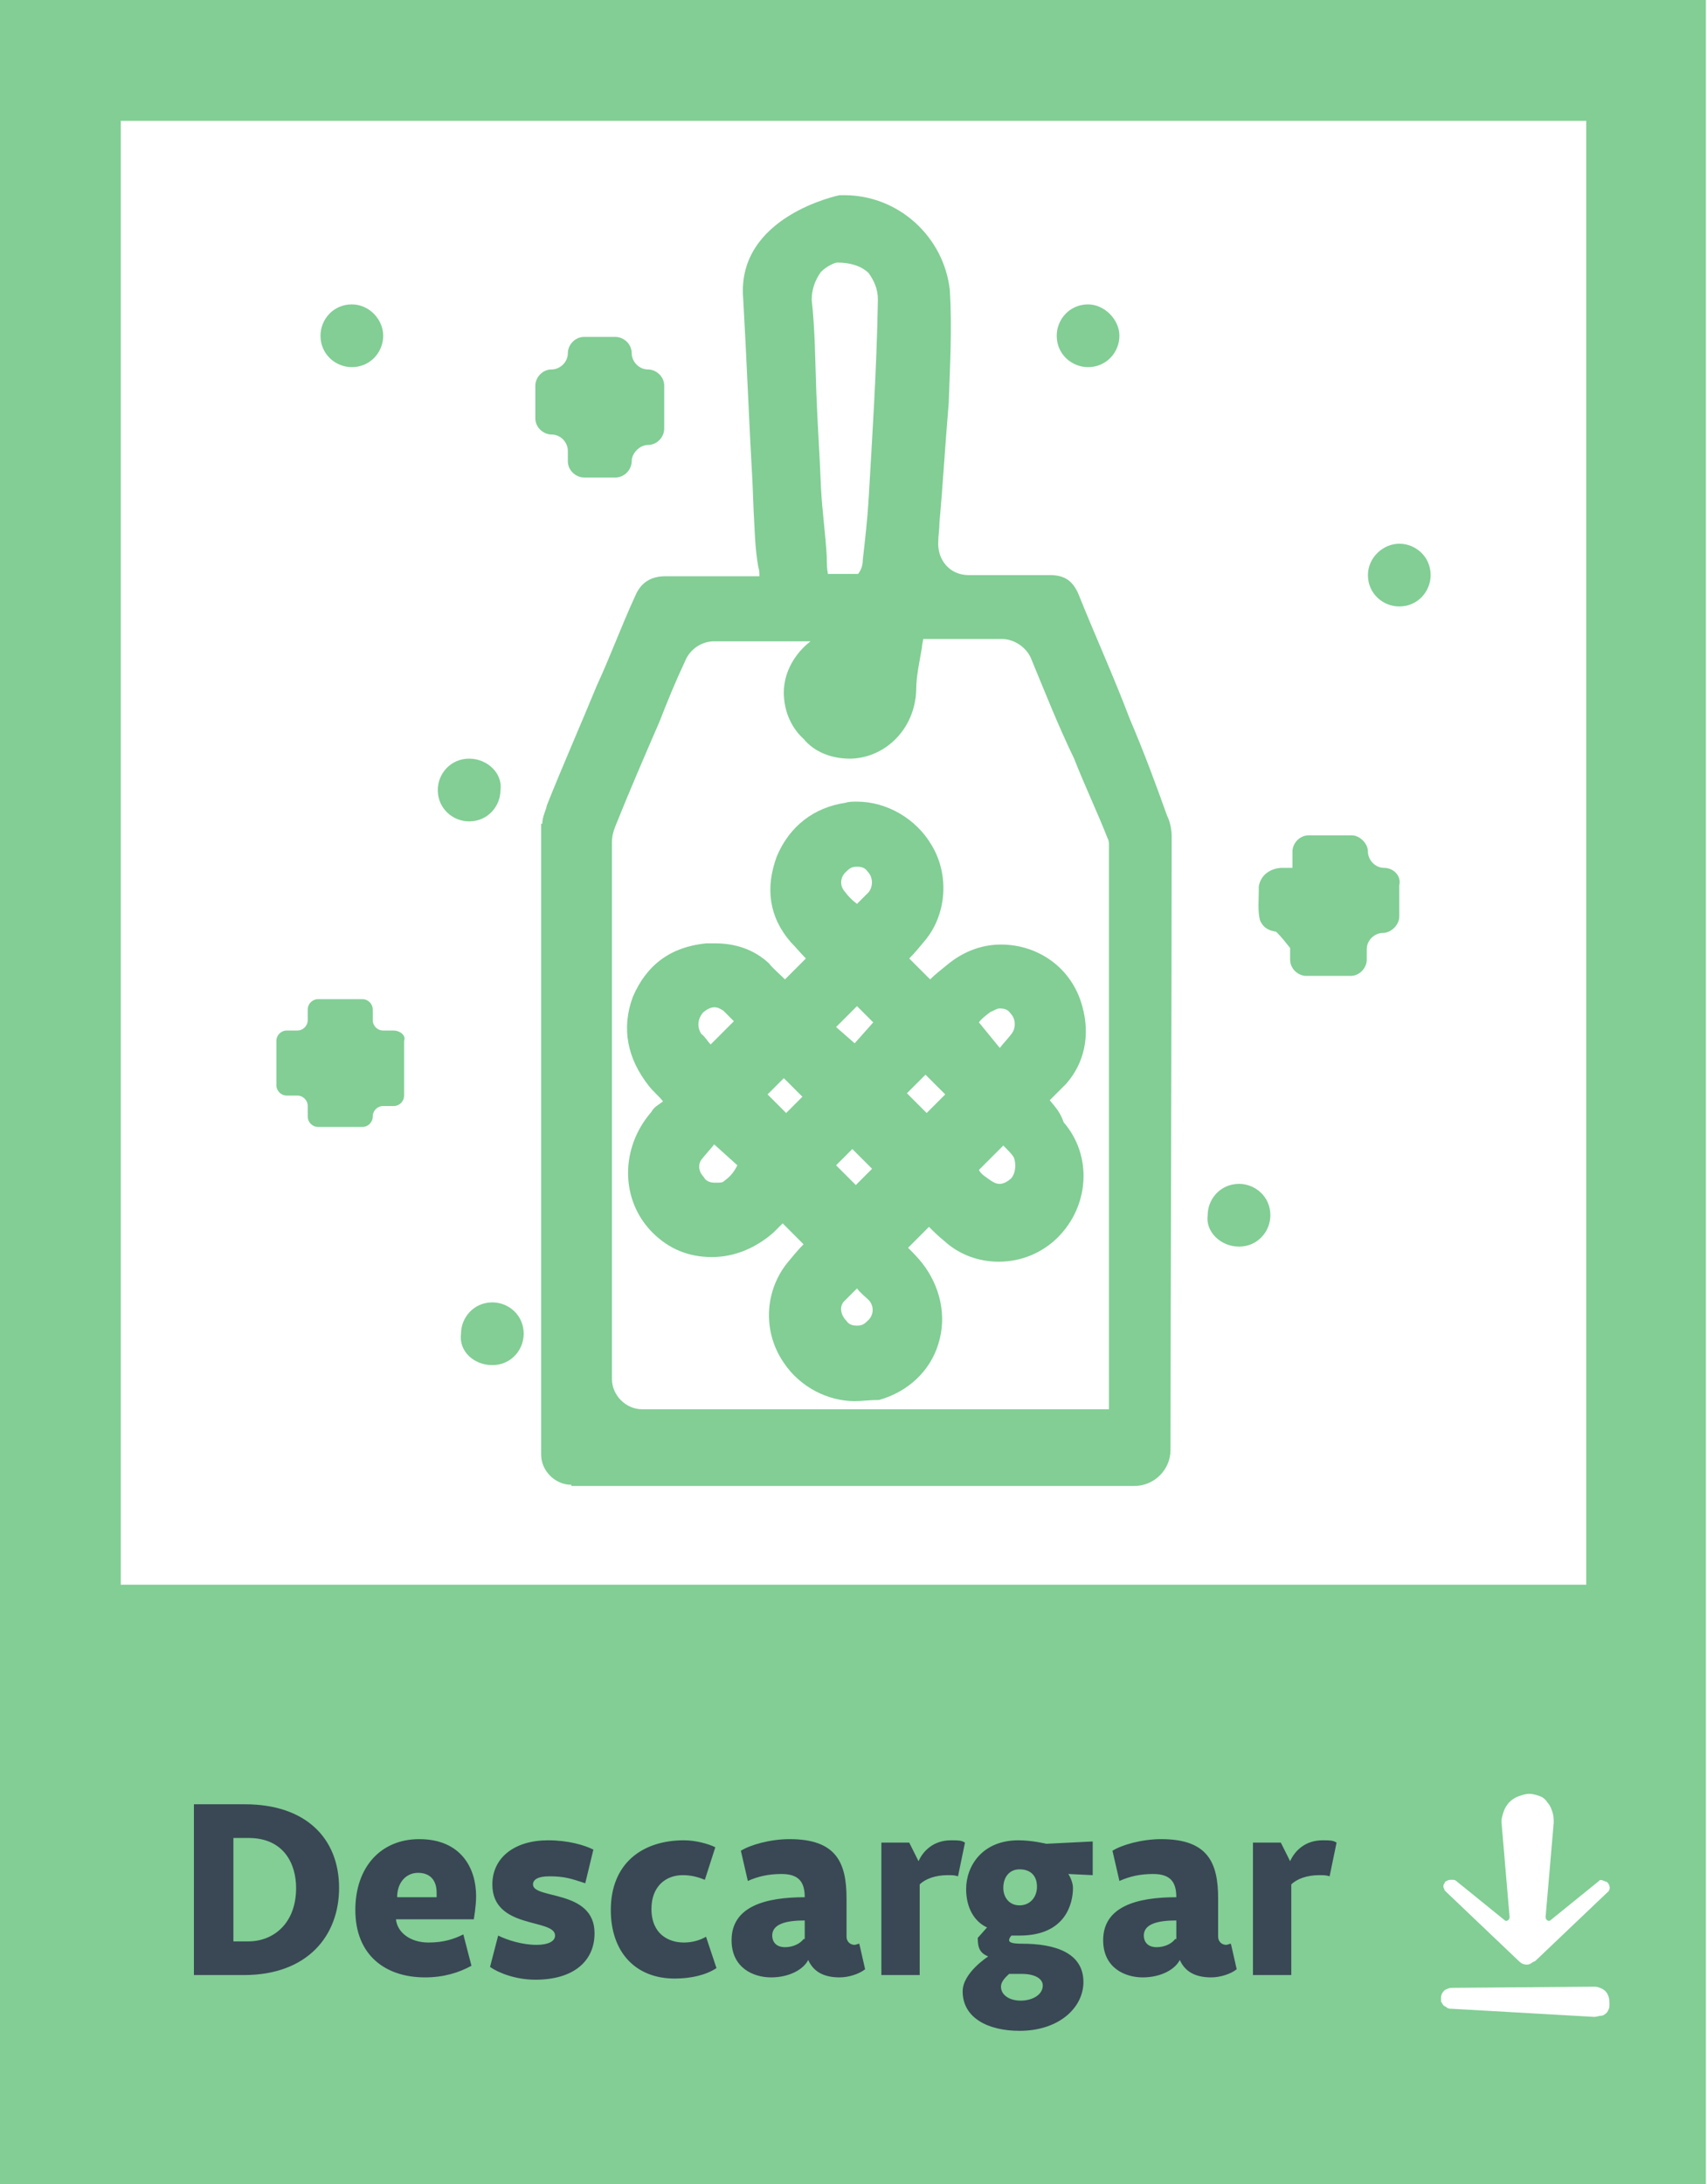 <?xml version="1.0" encoding="utf-8"?>
<!-- Generator: Adobe Illustrator 24.2.0, SVG Export Plug-In . SVG Version: 6.00 Build 0)  -->
<!DOCTYPE svg PUBLIC "-//W3C//DTD SVG 1.1//EN" "http://www.w3.org/Graphics/SVG/1.1/DTD/svg11.dtd">
<svg version="1.1" id="Layer_1" xmlns:x="http://ns.adobe.com/Extensibility/1.0/" xmlns:i="http://ns.adobe.com/AdobeIllustrator/10.0/" xmlns:graph="http://ns.adobe.com/Graphs/1.0/"
	 xmlns="http://www.w3.org/2000/svg" xmlns:xlink="http://www.w3.org/1999/xlink" x="0px" y="0px" viewBox="0 0 147 188"
	 style="enable-background:new 0 0 147 188;" xml:space="preserve">
<style type="text/css">
	.st0{clip-path:url(#SVGID_2_);}
	.st1{fill:#82CE95;}
	.st2{fill:#394854;}
</style>
<g>
	<g>
		<defs>
			<rect id="SVGID_1_" width="147" height="188"/>
		</defs>
		<clipPath id="SVGID_2_">
			<use xlink:href="#SVGID_1_"  style="overflow:visible;"/>
		</clipPath>
		<g class="st0">
			<path class="st1" d="M0,0v188h146.9V0H0z M138.4,162c0.3,0.3,0.3,0.7,0,0.9l-6.2,5.9c-0.3,0.1-0.4,0.3-0.7,0.3s-0.5-0.1-0.7-0.3
				l-6.2-5.9c-0.1-0.1-0.1-0.1-0.2-0.2c0-0.1-0.1-0.2-0.1-0.3s0-0.2,0.1-0.3c0-0.1,0.1-0.2,0.2-0.2c0.1-0.1,0.3-0.1,0.4-0.1
				c0.2,0,0.3,0,0.4,0.1l4.2,3.4c0.1,0.1,0.4,0,0.4-0.3l-0.7-8.2c0-0.3,0.1-0.6,0.2-0.9c0.1-0.3,0.3-0.6,0.5-0.8s0.5-0.4,0.8-0.5
				s0.6-0.2,0.9-0.2c0.3,0,0.6,0.1,0.9,0.2c0.3,0.1,0.5,0.3,0.7,0.6c0.2,0.2,0.3,0.5,0.4,0.8s0.1,0.6,0.1,0.9l-0.7,8.1
				c0,0.3,0.3,0.4,0.4,0.3l4.2-3.4C137.8,161.7,138.1,161.9,138.4,162z M10.4,10.4h126.2v126H10.4V10.4z M138.4,173.2
				c-0.1,0.1-0.3,0.3-0.5,0.3s-0.4,0.1-0.6,0.1l-12.3-0.7c-0.1,0-0.3,0-0.4-0.1s-0.2-0.1-0.3-0.2s-0.1-0.2-0.2-0.3
				c0-0.1,0-0.3,0-0.4c0-0.2,0.1-0.4,0.3-0.6c0.2-0.1,0.4-0.2,0.6-0.2l12.3-0.1c0.3,0,0.5,0.1,0.7,0.2s0.4,0.3,0.5,0.6
				c0.1,0.2,0.1,0.5,0.1,0.8S138.5,173,138.4,173.2L138.4,173.2z"/>
			<path class="st2" d="M20.1,167.1v-8.9h1.3c3.1,0,4.1,2.3,4.1,4.3c0,3.1-2,4.6-4.1,4.6L20.1,167.1L20.1,167.1z M29.2,162.5
				c0-4.3-2.9-7.2-8.1-7.2h-4.4V170H21C26.5,170,29.2,166.6,29.2,162.5z M34.2,163.3c0-1.3,0.8-2.1,1.8-2.1s1.6,0.6,1.6,1.7
				c0,0.1,0,0.2,0,0.4L34.2,163.3L34.2,163.3z M40.8,165.2c0,0,0.2-1.1,0.2-2c0-2.4-1.3-4.9-4.9-4.9c-3.3,0-5.5,2.4-5.5,6.1
				c0,3.9,2.6,5.8,6,5.8c1.6,0,2.9-0.4,4-1l-0.7-2.7c-0.8,0.4-1.7,0.7-3,0.7c-1.6,0-2.7-0.9-2.8-2L40.8,165.2L40.8,165.2z
				 M51.1,159.2c-0.8-0.4-2.2-0.8-3.9-0.8c-2.9,0-4.8,1.5-4.8,3.8c0,3.9,5.4,2.9,5.4,4.4c0,0.5-0.6,0.8-1.6,0.8
				c-1.2,0-2.5-0.4-3.3-0.8l-0.7,2.7c0.7,0.5,2.2,1.1,3.9,1.1c3.3,0,5.1-1.6,5.1-4c0-3.8-5.3-2.9-5.3-4.2c0-0.4,0.4-0.7,1.4-0.7
				c1.3,0,1.9,0.2,3.1,0.6L51.1,159.2z M52.6,164.4c0,3.6,2.1,5.9,5.5,5.9c1.4,0,2.7-0.3,3.6-0.9l-0.9-2.7c-0.5,0.3-1.2,0.5-1.9,0.5
				c-1.3,0-2.8-0.7-2.8-2.9c0-1.9,1.2-2.9,2.7-2.9c0.8,0,1.4,0.2,1.9,0.4l0.9-2.8c-0.6-0.3-1.7-0.6-2.7-0.6
				C55.3,158.4,52.6,160.4,52.6,164.4z M69.2,166.9c-0.3,0.4-0.9,0.7-1.6,0.7c-0.8,0-1.1-0.5-1.1-1c0-1,1.2-1.3,2.8-1.3v1.6H69.2z
				 M64.4,161.9c0.9-0.4,1.8-0.6,2.9-0.6c1.5,0,2,0.7,2,2c-3.4,0-6.3,0.8-6.3,3.7c0,2.4,1.9,3.2,3.4,3.2c1.6,0,2.8-0.7,3.2-1.5
				c0.4,0.9,1.2,1.5,2.7,1.5c0.8,0,1.7-0.3,2.2-0.7l-0.5-2.2c-0.1,0-0.3,0.1-0.4,0.1c-0.4,0-0.7-0.3-0.7-0.7v-3.3
				c0-3.1-0.9-5.1-4.9-5.1c-1.7,0-3.4,0.5-4.2,1L64.4,161.9z M75.7,170h3.5v-7.8c0.5-0.5,1.4-0.8,2.4-0.8c0.4,0,0.6,0,0.9,0.1
				l0.6-2.9c-0.3-0.2-0.6-0.2-1.2-0.2c-1.5,0-2.4,0.9-2.8,1.8l-0.8-1.6h-2.4V170H75.7z M87.8,160.9c0.9,0,1.5,0.5,1.5,1.5
				c0,0.9-0.6,1.6-1.5,1.6s-1.4-0.7-1.4-1.5C86.4,161.6,86.9,160.9,87.8,160.9z M88,169.9c1.1,0,1.8,0.4,1.8,1
				c0,0.8-0.9,1.3-1.9,1.3s-1.7-0.5-1.7-1.2c0-0.5,0.5-0.9,0.7-1.1C87.2,169.9,87.9,169.9,88,169.9z M90.1,158.7
				c0,0-1.2-0.3-2.4-0.3c-3.1,0-4.5,2.2-4.5,4.2c0,1.6,0.7,2.8,1.8,3.3l-0.8,0.9c0,0.9,0.2,1.3,0.9,1.6c0,0-2.2,1.4-2.2,3
				c0,2.3,2.2,3.4,4.9,3.4c3.4,0,5.5-2,5.5-4.2c0-2.5-2.4-3.3-5.3-3.3c-0.8,0-1.1-0.1-1.1-0.3s0.2-0.4,0.2-0.4c0.1,0,0.4,0,0.7,0
				c4,0,4.6-2.8,4.6-4.1c0-0.4-0.2-0.9-0.4-1.2l2.1,0.1v-2.9L90.1,158.7z M101.2,166.9c-0.3,0.4-0.9,0.7-1.6,0.7
				c-0.8,0-1.1-0.5-1.1-1c0-1,1.2-1.3,2.8-1.3v1.6H101.2z M96.4,161.9c0.9-0.4,1.8-0.6,2.9-0.6c1.5,0,2,0.7,2,2
				c-3.4,0-6.3,0.8-6.3,3.7c0,2.4,1.9,3.2,3.4,3.2c1.6,0,2.8-0.7,3.2-1.5c0.4,0.9,1.2,1.5,2.7,1.5c0.8,0,1.7-0.3,2.2-0.7l-0.5-2.2
				c-0.1,0-0.3,0.1-0.4,0.1c-0.4,0-0.7-0.3-0.7-0.7v-3.3c0-3.1-0.9-5.1-4.9-5.1c-1.7,0-3.4,0.5-4.2,1L96.4,161.9z M107.7,170h3.5
				v-7.8c0.5-0.5,1.4-0.8,2.4-0.8c0.4,0,0.6,0,0.9,0.1l0.6-2.9c-0.3-0.2-0.6-0.2-1.2-0.2c-1.5,0-2.4,0.9-2.8,1.8l-0.8-1.6h-2.4V170
				H107.7z"/>
		</g>
	</g>
</g>
<g>
	<path class="st1" d="M97.3,61.9c-1.4-3.7-3-7.2-4.4-10.7c-0.5-1.2-1.2-1.7-2.5-1.7c-1.7,0-3.3,0-5,0h-2c-1.6,0-2.7-1.3-2.6-2.9
		c0-0.5,0.1-1,0.1-1.6c0.3-3.3,0.5-6.8,0.8-10.3c0.1-3,0.3-6.4,0.1-9.7c-0.5-4.6-4.4-8.2-9.1-8.2c-0.1,0-0.4,0-0.4,0
		s-8.9,1.8-8.3,8.9c0.3,5.2,0.5,10.6,0.8,15.8l0.1,2.5c0.1,1.6,0.1,3.1,0.4,4.8c0.1,0.3,0.1,0.5,0.1,0.8h-4.2h-3.8h-0.1
		c-1.2,0-2.1,0.5-2.6,1.7c-1.2,2.6-2.1,5.1-3.3,7.7c-1.4,3.4-2.9,6.8-4.3,10.3c-0.1,0.5-0.4,1-0.4,1.6h-0.1v54.3
		c0,1.4,1.2,2.6,2.6,2.6l0,0v0.1h48.5c1.7,0,3.1-1.4,3.1-3.1c0-9.5,0.1-38.6,0.1-52.8c0-0.5-0.1-1.2-0.4-1.8
		C99.5,67.4,98.5,64.7,97.3,61.9z M70.7,23.4c0.5-0.5,1.2-0.8,1.4-0.8c1.3,0,2.2,0.4,2.7,0.9c0.5,0.7,0.8,1.4,0.8,2.3
		c-0.1,6-0.5,12-0.8,17.2c-0.1,1.7-0.3,3.4-0.5,5.2c0,0.4-0.1,0.8-0.4,1.2l0,0h-2.6c-0.1-0.5-0.1-0.9-0.1-1.4c-0.1-2-0.4-4-0.5-6
		c-0.1-2.7-0.3-5.5-0.4-8.2c-0.1-2.6-0.1-5.3-0.4-8C69.9,24.9,70.2,24.1,70.7,23.4z M95.5,121.3H55.3c-1.4,0-2.6-1.2-2.6-2.6v-4.6
		c0-13.8,0-27.8,0-41.6c0-0.5,0.1-0.9,0.3-1.4c1.2-3,2.5-6,3.8-9c0.7-1.8,1.4-3.5,2.2-5.2c0.4-1,1.4-1.7,2.5-1.7h6.9h1.4
		c-1.3,1-2.3,2.6-2.3,4.4c0,1.4,0.5,2.9,1.7,4c1,1.2,2.5,1.7,4,1.7h0.1c3-0.1,5.5-2.6,5.6-5.9c0-1.2,0.3-2.5,0.5-3.7
		c0-0.3,0.1-0.5,0.1-0.7h3.1h3.7c1,0,2.1,0.7,2.5,1.7c1.2,2.9,2.3,5.7,3.7,8.6c0.9,2.3,2,4.6,2.9,6.9c0,0,0.1,0.1,0.1,0.5
		C95.5,72.9,95.5,121.3,95.5,121.3z"/>
	<path class="st1" d="M48.9,38.8v0.9c0,0.8,0.7,1.4,1.4,1.4h2.7c0.8,0,1.4-0.7,1.4-1.4s0.7-1.4,1.4-1.4c0.8,0,1.4-0.7,1.4-1.4v-3.7
		c0-0.8-0.7-1.4-1.4-1.4c-0.8,0-1.4-0.7-1.4-1.4c0-0.8-0.7-1.4-1.4-1.4h-2.7c-0.8,0-1.4,0.7-1.4,1.4c0,0.8-0.7,1.4-1.4,1.4
		c-0.8,0-1.4,0.7-1.4,1.4V36c0,0.8,0.7,1.4,1.4,1.4C48.3,37.4,48.9,38.1,48.9,38.8z"/>
	<path class="st1" d="M119.2,74.7c-0.8,0-1.4-0.7-1.4-1.4s-0.7-1.4-1.4-1.4h-3.7c-0.8,0-1.4,0.7-1.4,1.4v1.4c-0.3,0-0.7,0-0.9,0
		c-0.7,0-1.8,0.4-2,1.6v0.4c0,0.8-0.1,1.7,0.1,2.5c0.3,0.7,0.8,0.9,1.4,1c0.5,0.5,0.8,0.9,1.2,1.4v1c0,0.8,0.7,1.4,1.4,1.4h3.8
		c0.8,0,1.4-0.7,1.4-1.4v-0.9c0-0.8,0.7-1.4,1.4-1.4s1.4-0.7,1.4-1.4v-2.7C120.7,75.4,120,74.7,119.2,74.7z"/>
	<path class="st1" d="M33.9,88.7H33c-0.5,0-0.9-0.4-0.9-0.9v-0.9c0-0.5-0.4-0.9-0.9-0.9h-3.8c-0.5,0-0.9,0.4-0.9,0.9v0.9
		c0,0.5-0.4,0.9-0.9,0.9h-0.9c-0.5,0-0.9,0.4-0.9,0.9v3.8c0,0.5,0.4,0.9,0.9,0.9h0.9c0.5,0,0.9,0.4,0.9,0.9v0.9
		c0,0.5,0.4,0.9,0.9,0.9h3.8c0.5,0,0.9-0.4,0.9-0.9s0.4-0.9,0.9-0.9h0.9c0.5,0,0.9-0.4,0.9-0.9v-4.7C35,89.1,34.4,88.7,33.9,88.7z"
		/>
	<path class="st1" d="M30.3,26.2L30.3,26.2c-1.6,0-2.7,1.3-2.7,2.7l0,0c0,1.6,1.3,2.7,2.7,2.7l0,0c1.6,0,2.7-1.3,2.7-2.7l0,0
		C33,27.5,31.8,26.2,30.3,26.2z"/>
	<path class="st1" d="M42.4,117.5L42.4,117.5c1.6,0,2.7-1.3,2.7-2.7l0,0c0-1.6-1.3-2.7-2.7-2.7l0,0c-1.6,0-2.7,1.3-2.7,2.7l0,0
		C39.5,116.3,40.8,117.5,42.4,117.5z"/>
	<path class="st1" d="M93.7,26.2L93.7,26.2c-1.6,0-2.7,1.3-2.7,2.7l0,0c0,1.6,1.3,2.7,2.7,2.7l0,0c1.6,0,2.7-1.3,2.7-2.7l0,0
		C96.4,27.5,95.1,26.2,93.7,26.2z"/>
	<path class="st1" d="M117.8,49.5L117.8,49.5c0,1.6,1.3,2.7,2.7,2.7l0,0c1.6,0,2.7-1.3,2.7-2.7l0,0c0-1.6-1.3-2.7-2.7-2.7l0,0
		C119.1,46.8,117.8,48,117.8,49.5z"/>
	<path class="st1" d="M40.4,65.3L40.4,65.3c-1.6,0-2.7,1.3-2.7,2.7l0,0c0,1.6,1.3,2.7,2.7,2.7l0,0c1.6,0,2.7-1.3,2.7-2.7l0,0
		C43.3,66.6,42,65.3,40.4,65.3z"/>
	<path class="st1" d="M106.7,107.3L106.7,107.3c1.6,0,2.7-1.3,2.7-2.7l0,0c0-1.6-1.3-2.7-2.7-2.7l0,0c-1.6,0-2.7,1.3-2.7,2.7l0,0
		C103.8,106,105.1,107.3,106.7,107.3z"/>
	<path class="st1" d="M90.4,94.7c0.5-0.5,0.9-0.9,1.4-1.4c1.6-1.8,2.1-4.2,1.4-6.7c-0.9-3.3-3.8-5.3-7-5.3c-1.8,0-3.4,0.7-4.7,1.8
		c-0.5,0.4-1,0.8-1.4,1.2l-1.8-1.8c0.5-0.5,0.9-1,1.4-1.6c1.8-2.2,2.1-5.6,0.5-8.2c-1.3-2.2-3.8-3.7-6.4-3.7c-0.4,0-0.7,0-1,0.1
		c-2.7,0.4-4.8,2-5.9,4.6c-1,2.7-0.7,5.2,1.2,7.4c0.5,0.5,0.8,0.9,1.3,1.4l-1.8,1.8c-0.5-0.5-1-0.9-1.4-1.4
		c-1.3-1.2-2.9-1.7-4.6-1.7c-0.3,0-0.5,0-0.8,0c-3,0.3-5.1,1.8-6.3,4.6c-1,2.7-0.5,5.3,1.4,7.7c0.4,0.5,0.8,0.8,1.2,1.3
		c-0.4,0.3-0.8,0.5-1,0.9c-2.7,3.1-2.7,7.6,0.1,10.4c1.4,1.4,3.1,2.1,5.1,2.1c2,0,3.8-0.8,5.3-2.1c0.3-0.3,0.5-0.5,0.8-0.8l1.8,1.8
		c-0.5,0.5-0.9,1-1.4,1.6c-2,2.5-2.1,6-0.3,8.6c1.4,2.1,3.8,3.3,6.1,3.3c0.7,0,1.2-0.1,2.1-0.1c2.5-0.7,4.4-2.5,5.1-4.8
		c0.8-2.5,0.1-5.1-1.4-7c-0.4-0.5-0.8-0.9-1.2-1.3l1.8-1.8c0.4,0.4,0.8,0.8,1.3,1.2c1.3,1.2,3,1.8,4.7,1.8c2,0,3.8-0.8,5.1-2.1
		c2.7-2.7,3-7,0.5-9.9C91.3,95.7,90.8,95.2,90.4,94.7z M60.5,87.2c0.3-0.3,0.7-0.5,1-0.5c0.3,0,0.5,0.1,0.8,0.3
		c0.3,0.3,0.7,0.7,0.9,0.9l-2,2c-0.3-0.3-0.5-0.7-0.8-0.9C60,88.4,60.1,87.7,60.5,87.2z M62.3,101.7c-0.1,0.1-0.4,0.1-0.7,0.1
		c-0.4,0-0.8-0.1-1-0.5c-0.5-0.5-0.5-1.2-0.1-1.6c0.3-0.4,0.7-0.8,1-1.2l2,1.8C63.1,101.1,62.7,101.4,62.3,101.7z M67.7,95.8
		l-1.6-1.6l1.4-1.4l1.6,1.6L67.7,95.8z M72.9,75c0.3-0.3,0.5-0.4,0.9-0.4s0.7,0.1,0.9,0.4c0.5,0.5,0.5,1.3,0.1,1.8
		c-0.3,0.3-0.7,0.7-1,1c-0.4-0.3-0.8-0.7-1-1C72.3,76.3,72.3,75.5,72.9,75z M74.7,113.7c-0.3,0.3-0.5,0.4-0.9,0.4s-0.7-0.1-0.9-0.4
		c-0.5-0.5-0.7-1.3-0.1-1.8c0.3-0.3,0.7-0.7,1-1c0.3,0.4,0.7,0.7,0.9,0.9C75.3,112.3,75.3,113.2,74.7,113.7z M73.7,102l-1.7-1.7
		l1.4-1.4l1.7,1.7L73.7,102z M73.6,89.8L72,88.4l1.8-1.8l1.4,1.4L73.6,89.8z M85.3,87.1c0.3-0.1,0.5-0.3,0.8-0.3
		c0.4,0,0.7,0.1,0.9,0.4c0.5,0.5,0.5,1.3,0.1,1.8c-0.3,0.4-0.7,0.8-1,1.2L84.3,88C84.5,87.7,84.9,87.4,85.3,87.1z M79.8,95.8
		l-1.7-1.7l1.6-1.6l1.7,1.7L79.8,95.8z M87.1,101.4c-0.3,0.3-0.7,0.5-1,0.5c-0.3,0-0.5-0.1-0.8-0.3c-0.4-0.3-0.8-0.5-1-0.9l2.1-2.1
		c0.4,0.4,0.7,0.7,0.9,1C87.5,100.1,87.5,100.9,87.1,101.4z"/>
</g>
</svg>
